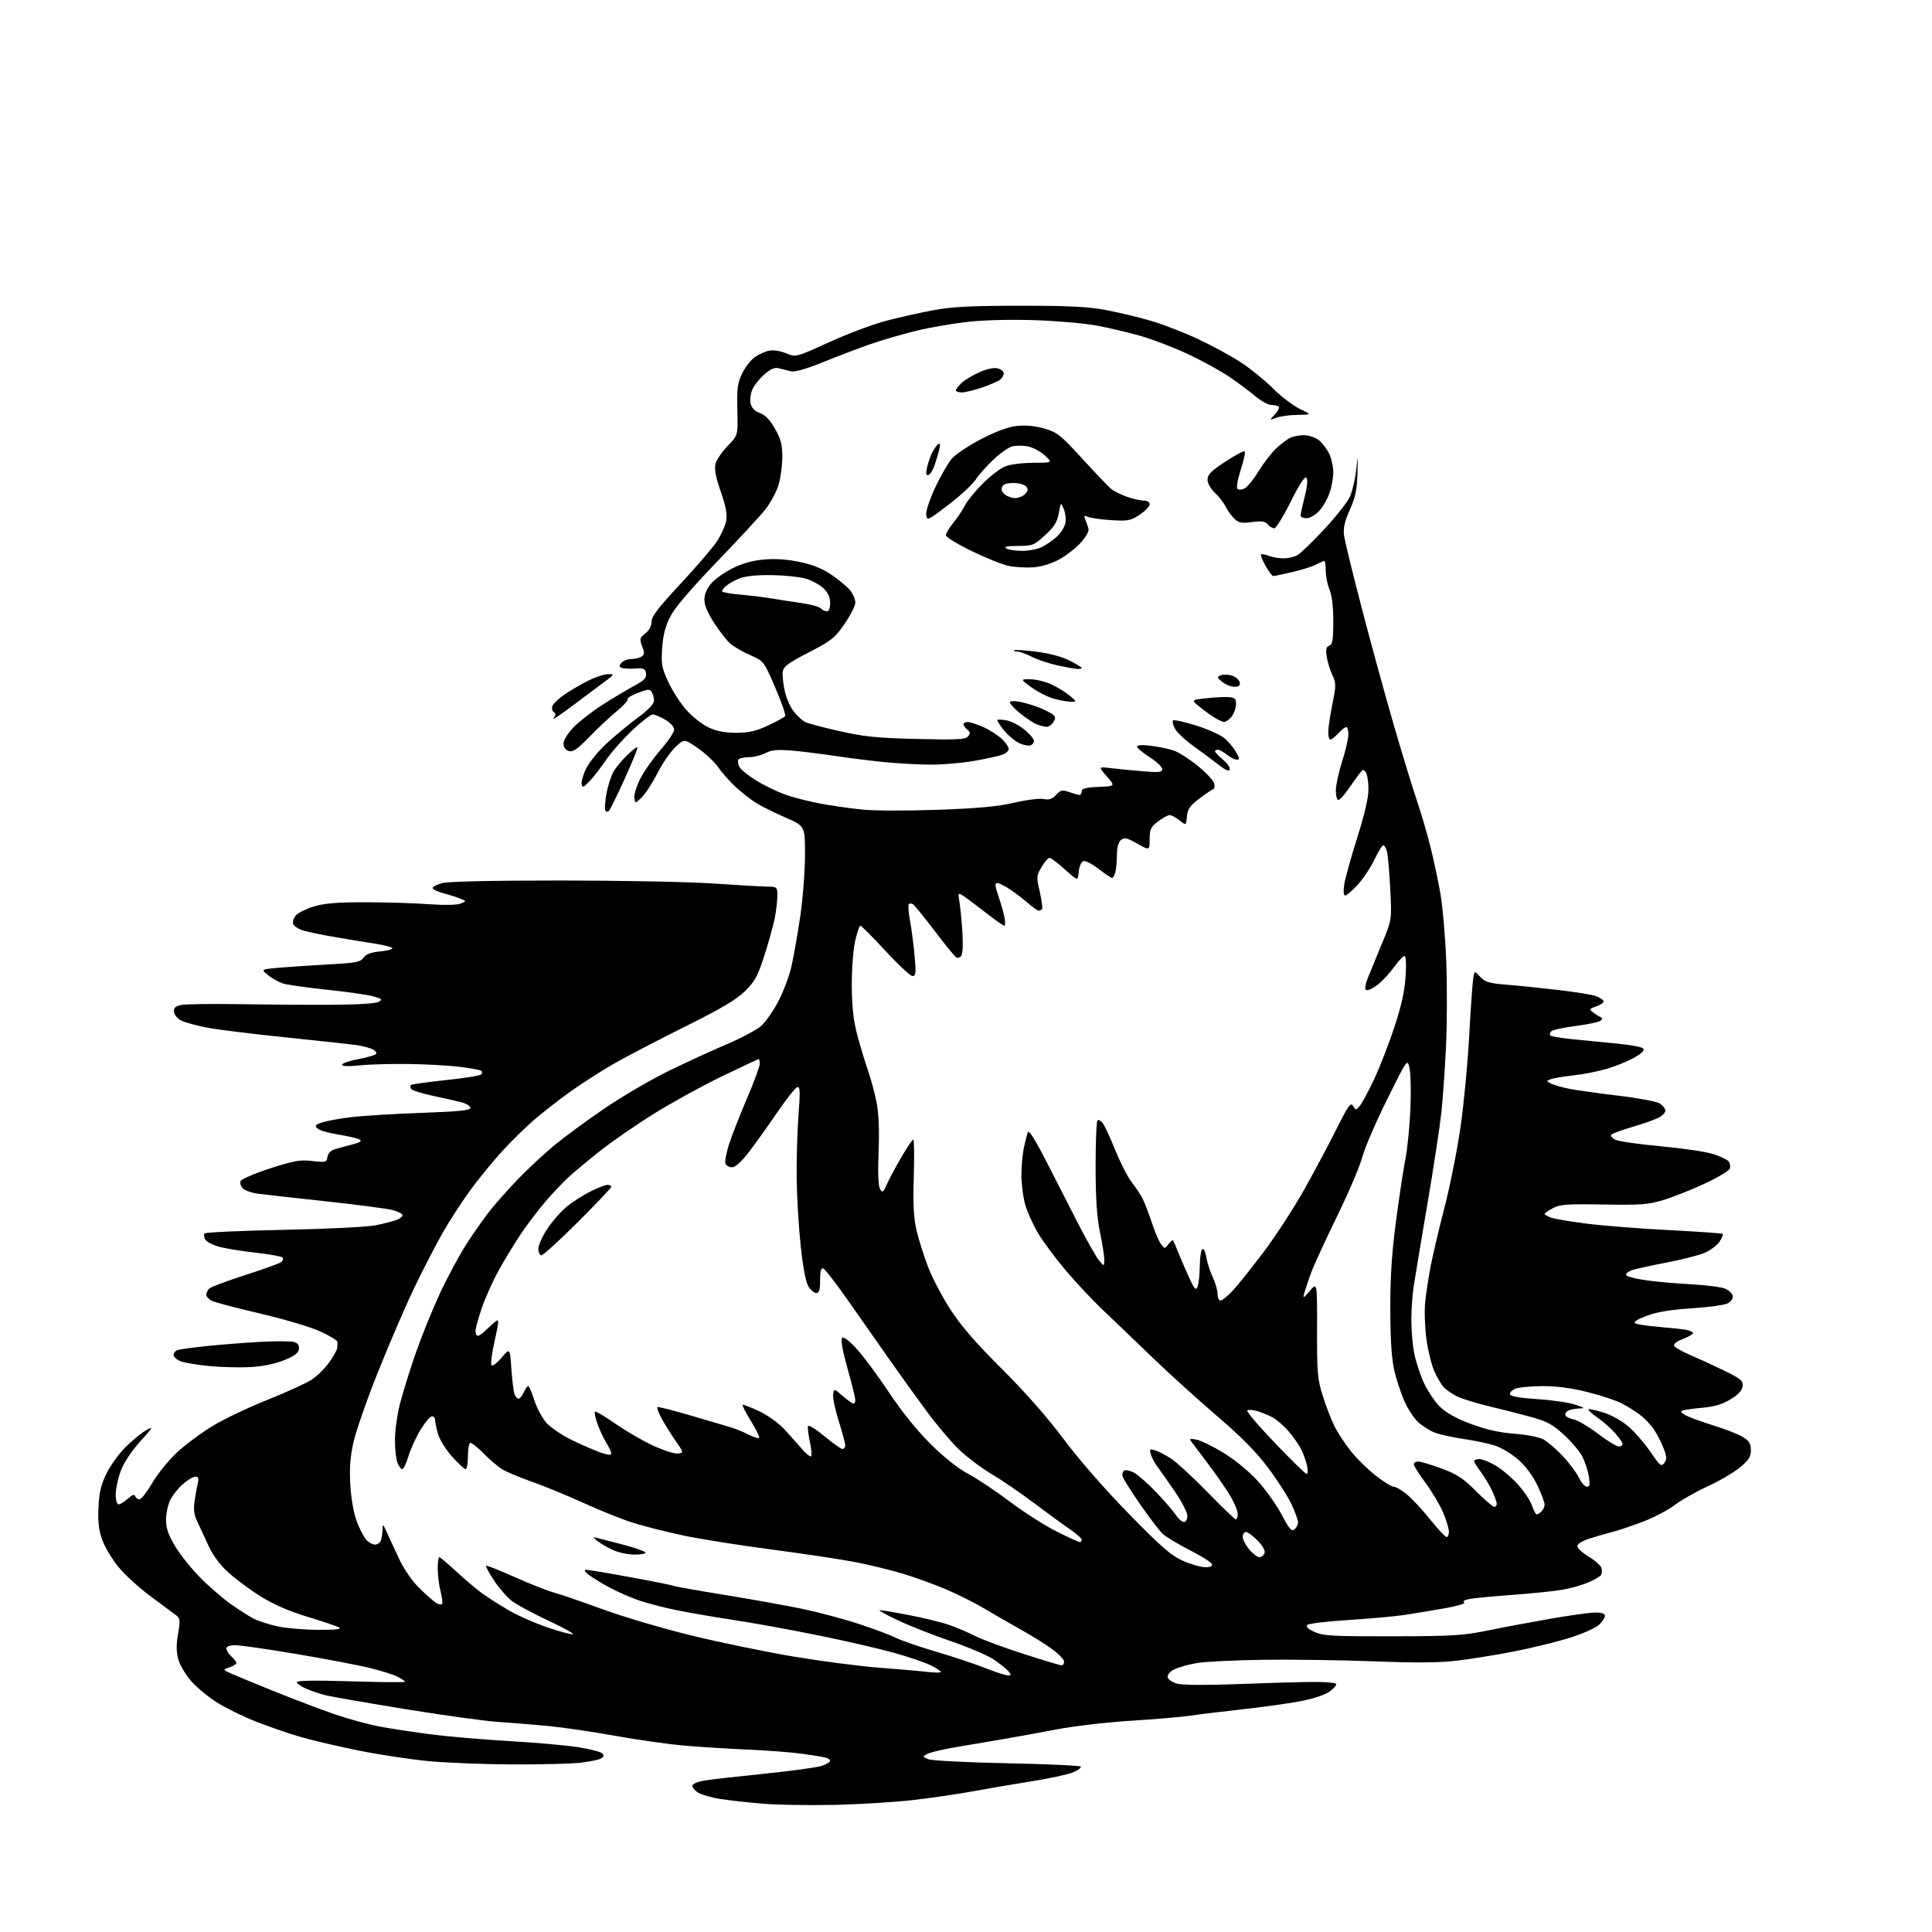 <?xml version="1.0" encoding="UTF-8" standalone="no"?>
<svg 
  version="1.1" 
  xmlns="http://www.w3.org/2000/svg" 
  xmlns:xlink="http://www.w3.org/1999/xlink" 
  xmlns:svg="http://www.w3.org/2000/svg"
  xmlns:rdf="http://www.w3.org/1999/02/22-rdf-syntax-ns#"
  xmlns:cc="http://creativecommons.org/ns#"
  xmlns:dc="http://purl.org/dc/elements/1.1/"
  viewBox="0 0 768 768"
  width="768"
  height="768"
>
<style>svg {background-color: white; }</style>"
<path stroke="none" fill="black" fill-rule="evenodd" d="M331.50,717.47C321.60,717.68 308.85,717.47 303.16,716.99C297.47,716.52 289.89,715.67 286.31,715.12C282.73,714.56 278.70,713.38 277.34,712.49C275.98,711.60 275.05,710.34 275.26,709.69C275.48,709.03 277.64,708.17 280.07,707.78C282.51,707.38 293.27,706.16 304.00,705.06C314.73,703.97 324.96,702.56 326.75,701.94C328.54,701.31 330.00,700.41 330.00,699.92C330.00,699.44 328.99,698.82 327.75,698.56C326.51,698.29 322.35,697.63 318.50,697.10C314.65,696.56 305.20,695.85 297.50,695.51C289.80,695.17 278.32,694.45 272.00,693.90C265.68,693.35 253.27,691.60 244.44,690.00C235.60,688.41 223.68,686.66 217.94,686.11C212.20,685.56 203.22,684.84 198.00,684.49C192.78,684.15 176.12,681.84 161.00,679.38C145.88,676.91 131.70,674.45 129.50,673.91C127.30,673.37 123.81,672.20 121.75,671.31C119.69,670.42 118.00,669.24 118.00,668.69C118.00,668.02 125.30,667.91 139.50,668.35C151.32,668.72 161.00,668.80 161.00,668.54C161.00,668.27 159.67,667.36 158.04,666.52C156.41,665.68 151.35,664.09 146.79,662.99C142.23,661.89 129.20,659.41 117.83,657.49C106.47,655.57 95.55,654.00 93.58,654.00C91.25,654.00 90.00,654.47 90.00,655.35C90.00,656.08 90.90,657.50 92.00,658.50C93.10,659.50 94.00,660.65 94.00,661.07C94.00,661.49 92.76,662.26 91.25,662.78C88.50,663.73 88.50,663.73 92.00,665.31C93.92,666.17 101.80,669.42 109.50,672.53C117.20,675.63 127.90,679.68 133.29,681.53C138.67,683.38 146.77,685.57 151.29,686.40C155.80,687.24 164.90,688.61 171.50,689.46C178.10,690.32 192.05,691.50 202.50,692.11C212.95,692.71 225.27,693.80 229.89,694.54C234.50,695.27 238.77,696.37 239.38,696.98C240.18,697.78 240.09,698.33 239.02,698.99C238.22,699.48 234.62,700.24 231.03,700.68C227.44,701.11 215.28,701.43 204.00,701.39C192.72,701.34 177.65,700.76 170.50,700.09C163.35,699.42 150.84,697.53 142.70,695.89C134.57,694.25 124.11,691.81 119.47,690.46C114.83,689.12 106.86,686.37 101.77,684.36C96.67,682.35 89.69,678.93 86.26,676.77C82.83,674.61 78.22,670.79 76.01,668.28C73.81,665.77 71.49,661.87 70.87,659.61C70.06,656.66 70.04,653.80 70.78,649.50C71.68,644.30 71.59,643.33 70.16,642.22C69.25,641.52 64.67,638.12 60.00,634.66C55.33,631.21 49.46,625.86 46.98,622.77C44.49,619.69 41.63,614.87 40.62,612.07C39.27,608.31 38.88,604.94 39.15,599.24C39.42,593.25 40.15,590.19 42.35,585.70C43.92,582.51 47.33,577.78 49.95,575.20C52.56,572.61 56.22,569.62 58.10,568.55C61.17,566.80 60.95,567.22 55.76,572.96C52.24,576.87 49.25,581.38 48.01,584.69C46.91,587.65 46.00,591.86 46.00,594.04C46.00,596.43 46.47,598.00 47.19,598.00C47.84,598.00 49.47,596.99 50.82,595.75C52.53,594.19 53.41,593.88 53.72,594.75C53.97,595.44 54.74,596.00 55.45,596.00C56.16,596.00 58.48,593.01 60.62,589.36C62.76,585.70 67.26,580.20 70.64,577.11C74.01,574.02 80.38,569.33 84.78,566.68C89.18,564.03 98.95,559.39 106.49,556.38C114.02,553.37 121.88,549.78 123.95,548.41C126.02,547.04 129.09,544.01 130.77,541.68C132.44,539.34 133.91,536.77 134.02,535.97C134.14,535.16 134.18,534.00 134.12,533.38C134.05,532.77 130.85,530.86 126.99,529.13C123.14,527.41 112.37,524.23 103.06,522.07C93.75,519.91 85.20,517.64 84.07,517.04C82.93,516.43 82.00,515.36 82.00,514.66C82.00,513.97 82.52,512.88 83.16,512.24C83.80,511.60 90.21,509.19 97.41,506.88C104.61,504.57 111.08,502.23 111.79,501.68C112.50,501.13 112.72,500.32 112.27,499.87C111.83,499.43 107.16,498.58 101.90,497.99C96.64,497.41 90.17,496.38 87.52,495.71C84.87,495.05 82.22,493.73 81.63,492.80C81.05,491.86 80.93,490.74 81.37,490.30C81.80,489.86 95.96,489.22 112.83,488.88C130.23,488.53 146.05,487.74 149.38,487.06C152.62,486.39 156.33,485.44 157.63,484.95C158.93,484.45 160.00,483.61 160.00,483.06C160.00,482.52 158.24,481.60 156.10,481.03C153.95,480.45 141.91,478.87 129.35,477.52C116.78,476.17 104.59,474.80 102.26,474.47C99.93,474.15 97.36,473.22 96.55,472.41C95.75,471.60 95.33,470.30 95.63,469.51C95.94,468.72 101.20,466.46 107.34,464.47C116.92,461.38 119.30,460.96 124.17,461.52C129.52,462.14 129.86,462.05 130.17,459.92C130.37,458.54 131.48,457.35 133.00,456.88C134.38,456.46 137.51,455.59 139.96,454.96C143.28,454.10 144.02,453.59 142.88,452.95C142.04,452.48 138.23,451.60 134.42,451.00C130.62,450.39 126.89,449.30 126.15,448.56C125.01,447.44 125.34,447.05 128.15,446.15C129.99,445.55 135.15,444.62 139.62,444.08C144.08,443.54 156.57,442.78 167.37,442.39C182.51,441.85 187.00,441.39 187.00,440.38C187.00,439.67 185.31,438.65 183.25,438.13C181.19,437.61 176.02,436.44 171.77,435.53C167.52,434.62 163.76,433.42 163.42,432.87C163.08,432.32 163.05,431.62 163.36,431.31C163.66,431.01 169.87,430.13 177.16,429.37C184.45,428.61 190.81,427.59 191.29,427.11C191.80,426.60 191.74,425.96 191.15,425.59C190.59,425.24 186.61,424.54 182.31,424.03C178.02,423.52 168.88,423.04 162.00,422.95C155.12,422.87 146.46,423.12 142.75,423.52C138.43,423.98 136.00,423.87 136.00,423.23C136.00,422.68 138.93,421.67 142.51,421.00C146.09,420.32 149.26,419.39 149.54,418.93C149.82,418.48 149.26,417.69 148.28,417.18C147.30,416.68 144.93,415.98 143.00,415.64C141.07,415.29 128.39,413.88 114.80,412.50C101.22,411.12 86.70,409.33 82.53,408.54C78.36,407.74 73.73,406.50 72.23,405.78C70.73,405.07 69.36,403.53 69.20,402.36C68.97,400.76 69.57,400.07 71.70,399.54C73.24,399.15 83.50,398.99 94.50,399.17C105.50,399.35 122.16,399.47 131.53,399.42C141.64,399.38 149.34,398.91 150.47,398.27C152.18,397.32 151.97,397.08 148.45,396.08C146.28,395.46 137.97,394.27 130.00,393.43C122.03,392.60 114.15,391.48 112.50,390.96C110.85,390.43 108.18,388.94 106.57,387.65C103.65,385.31 103.65,385.31 111.07,384.67C115.16,384.31 124.04,383.72 130.80,383.36C141.50,382.78 143.28,382.44 144.49,380.71C145.47,379.32 147.41,378.57 150.94,378.23C153.72,377.96 156.00,377.39 156.00,376.96C156.00,376.53 152.74,375.68 148.75,375.06C144.76,374.45 137.68,373.29 133.00,372.48C128.32,371.68 122.86,370.55 120.85,369.99C118.84,369.42 116.92,368.23 116.58,367.34C116.23,366.43 116.70,364.88 117.65,363.83C118.59,362.80 121.86,361.21 124.93,360.29C129.07,359.06 134.36,358.64 145.50,358.66C153.75,358.68 165.00,359.02 170.50,359.43C176.48,359.87 181.50,359.78 183.00,359.20C185.50,358.23 185.50,358.23 183.00,357.22C181.62,356.66 178.59,355.69 176.25,355.06C173.91,354.43 172.00,353.51 172.00,353.01C172.00,352.50 173.69,351.63 175.75,351.05C178.09,350.40 195.90,350.01 223.00,350.02C246.93,350.02 274.15,350.55 283.50,351.20C292.85,351.84 302.41,352.40 304.75,352.44C308.97,352.50 309.00,352.52 309.00,356.20C309.00,358.24 308.52,362.29 307.93,365.20C307.34,368.12 305.48,374.77 303.80,380.00C301.18,388.12 300.06,390.16 296.07,394.06C292.60,397.45 286.54,401.03 272.45,408.03C262.03,413.20 249.35,419.81 244.27,422.71C239.20,425.61 231.32,430.65 226.77,433.90C222.22,437.16 215.72,442.23 212.32,445.16C208.92,448.10 203.25,453.65 199.73,457.50C196.21,461.35 190.60,468.18 187.27,472.69C183.95,477.19 178.91,484.91 176.09,489.85C173.26,494.79 168.08,504.83 164.57,512.16C161.06,519.50 154.60,534.50 150.21,545.50C145.82,556.50 141.44,569.06 140.48,573.41C139.19,579.21 138.87,583.76 139.27,590.41C139.60,595.92 140.62,601.61 141.85,604.86C142.98,607.81 144.66,611.07 145.60,612.11C146.54,613.15 148.09,614.00 149.05,614.00C150.00,614.00 151.06,613.29 151.39,612.42C151.73,611.55 152.03,609.64 152.06,608.17C152.13,605.60 152.19,605.64 153.70,609.00C154.57,610.92 156.77,615.67 158.59,619.55C160.64,623.89 163.81,628.47 166.85,631.45C169.57,634.12 172.55,636.73 173.47,637.24C174.39,637.76 175.40,637.93 175.70,637.63C176.01,637.33 175.75,635.06 175.13,632.60C174.51,630.13 174.00,626.06 174.00,623.56C174.00,621.05 174.28,619.00 174.62,619.00C174.96,619.00 177.98,621.55 181.35,624.66C184.71,627.77 189.27,631.64 191.48,633.25C193.69,634.86 198.49,637.93 202.15,640.07C205.81,642.22 212.94,645.36 218.00,647.05C223.06,648.75 227.44,649.89 227.75,649.59C228.05,649.29 223.50,646.80 217.64,644.06C211.78,641.33 205.43,637.90 203.53,636.45C201.63,635.01 198.44,631.35 196.44,628.34C194.44,625.33 192.99,622.67 193.23,622.44C193.46,622.20 198.57,624.21 204.58,626.90C210.59,629.59 217.53,632.33 220.00,633.00C222.48,633.66 231.25,636.68 239.50,639.69C247.75,642.71 263.73,647.42 275.00,650.17C286.27,652.92 304.50,656.67 315.50,658.52C326.50,660.36 341.80,662.35 349.50,662.94C357.20,663.52 365.86,664.28 368.75,664.62C371.64,664.95 374.00,664.96 374.00,664.64C374.00,664.31 372.23,663.14 370.08,662.04C367.92,660.94 361.37,658.70 355.53,657.06C349.70,655.42 336.05,652.27 325.21,650.07C314.37,647.86 299.20,645.11 291.50,643.95C283.80,642.79 273.45,641.00 268.50,639.97C263.55,638.95 256.90,637.20 253.72,636.10C250.55,634.99 245.37,632.71 242.22,631.02C239.08,629.33 235.38,627.06 234.00,625.99C232.33,624.69 232.00,624.04 233.00,624.02C233.82,624.01 241.86,625.35 250.85,627.00C259.84,628.65 267.50,630.19 267.87,630.42C268.24,630.65 277.31,632.26 288.02,634.00C298.74,635.74 312.75,638.26 319.17,639.60C325.59,640.95 335.72,643.65 341.66,645.62C347.61,647.59 354.12,650.04 356.11,651.06C358.11,652.08 365.32,654.56 372.12,656.57C378.93,658.58 387.77,661.53 391.78,663.12C395.78,664.70 399.77,666.00 400.65,666.00C401.99,666.00 402.04,665.75 400.93,664.42C400.21,663.54 397.63,661.46 395.20,659.79C392.77,658.12 385.09,654.82 378.14,652.45C371.19,650.08 361.68,646.34 357.00,644.13C352.32,641.92 349.04,640.09 349.70,640.06C350.36,640.03 355.59,640.91 361.33,642.01C367.07,643.12 374.19,644.86 377.15,645.88C380.12,646.90 384.87,648.92 387.72,650.36C390.56,651.80 399.23,655.01 406.97,657.49C414.71,659.97 421.48,662.00 422.02,662.00C422.56,662.00 423.00,661.33 423.00,660.51C423.00,659.69 420.86,657.46 418.25,655.56C415.64,653.65 410.12,650.21 406.00,647.91C401.88,645.61 395.35,641.85 391.50,639.55C387.65,637.25 380.68,633.75 376.00,631.76C371.32,629.78 363.68,627.01 359.00,625.60C354.32,624.19 346.00,622.14 340.50,621.05C335.00,619.96 320.02,617.70 307.20,616.02C294.39,614.34 278.44,611.82 271.76,610.41C265.07,609.00 256.03,606.71 251.67,605.34C247.31,603.96 238.51,600.44 232.12,597.52C225.73,594.60 216.47,590.80 211.55,589.06C206.63,587.33 201.23,585.06 199.55,584.02C197.87,582.97 194.51,580.09 192.08,577.60C189.66,575.12 187.29,573.32 186.83,573.60C186.38,573.89 186.00,576.34 186.00,579.06C186.00,581.78 185.59,584.00 185.09,584.00C184.59,584.00 182.20,581.80 179.78,579.10C177.36,576.41 174.84,572.42 174.19,570.24C173.53,568.05 173.00,565.53 173.00,564.63C173.00,563.74 172.42,563.00 171.71,563.00C171.00,563.00 168.93,565.46 167.11,568.46C165.29,571.46 163.14,576.19 162.33,578.96C161.51,581.73 160.42,584.00 159.90,584.00C159.38,584.00 158.51,582.85 157.98,581.43C157.44,580.02 157.00,575.94 157.00,572.35C157.00,568.77 157.89,562.36 158.97,558.11C160.06,553.86 162.80,545.01 165.06,538.44C167.33,531.87 171.67,521.10 174.71,514.50C177.76,507.90 182.71,498.70 185.73,494.06C188.74,489.41 193.06,483.34 195.31,480.56C197.57,477.78 202.36,472.43 205.96,468.67C209.56,464.92 215.88,459.02 220.00,455.58C224.12,452.13 233.31,445.37 240.42,440.55C247.52,435.73 259.01,429.02 265.95,425.64C272.88,422.26 283.22,417.52 288.91,415.10C294.61,412.68 300.73,409.42 302.51,407.86C304.29,406.30 307.37,401.93 309.35,398.15C311.34,394.37 313.68,388.17 314.56,384.39C315.44,380.60 317.02,371.65 318.08,364.50C319.13,357.35 319.99,346.29 320.00,339.93C320.00,328.36 320.00,328.36 312.25,324.99C307.99,323.14 302.76,320.54 300.64,319.23C298.51,317.91 294.86,315.07 292.52,312.91C290.18,310.75 287.04,307.22 285.53,305.05C284.03,302.88 280.36,299.43 277.38,297.38C271.96,293.64 271.96,293.64 268.39,297.07C266.43,298.96 263.25,303.59 261.34,307.37C259.42,311.14 256.65,315.42 255.18,316.87C252.50,319.50 252.50,319.50 252.17,317.17C251.99,315.89 253.05,312.46 254.52,309.55C255.99,306.64 259.63,301.47 262.60,298.07C265.57,294.66 268.00,291.05 268.00,290.04C268.00,288.99 266.47,287.29 264.44,286.10C262.49,284.94 260.25,284.00 259.48,284.00C258.71,284.00 255.08,286.80 251.43,290.22C247.77,293.64 243.08,298.93 241.01,301.97C238.93,305.01 235.96,308.85 234.40,310.50C231.99,313.05 231.51,313.24 231.20,311.73C231.01,310.75 231.81,307.96 232.99,305.52C234.17,303.09 237.78,298.64 241.02,295.64C244.26,292.64 249.86,288.01 253.46,285.34C257.75,282.17 259.99,279.81 259.98,278.50C259.98,277.40 259.57,275.86 259.07,275.08C258.30,273.87 257.50,273.92 253.58,275.42C251.05,276.38 249.21,277.53 249.48,277.97C249.76,278.41 247.85,280.51 245.25,282.64C242.65,284.76 237.75,289.36 234.36,292.85C229.43,297.91 227.76,299.06 226.09,298.53C224.76,298.11 224.00,297.02 224.00,295.55C224.00,294.20 225.69,291.50 228.05,289.07C230.28,286.77 235.40,282.78 239.44,280.20C243.48,277.61 249.11,274.25 251.96,272.71C256.10,270.48 257.07,269.49 256.81,267.71C256.54,265.80 255.96,265.53 252.50,265.75C250.30,265.89 247.89,265.78 247.14,265.49C246.05,265.08 246.02,264.68 247.01,263.49C247.69,262.67 249.43,261.99 250.87,261.98C252.32,261.98 254.17,261.55 254.99,261.03C256.22,260.25 256.27,259.55 255.27,256.91C254.17,254.00 254.28,253.57 256.54,251.79C258.08,250.58 259.00,248.83 259.00,247.14C259.00,245.05 261.67,241.56 270.45,232.14C276.75,225.38 283.27,217.80 284.93,215.29C286.60,212.77 288.27,209.10 288.64,207.12C289.14,204.46 288.58,201.42 286.51,195.43C284.52,189.69 283.91,186.49 284.42,184.42C284.81,182.81 286.98,179.60 289.25,177.28C293.36,173.06 293.36,173.06 293.11,162.98C292.90,154.39 293.18,152.26 295.02,148.46C296.20,146.02 298.45,143.11 300.00,142.00C301.56,140.89 304.14,139.72 305.74,139.40C307.43,139.06 310.25,139.50 312.50,140.44C316.36,142.05 316.36,142.05 329.62,136.02C336.91,132.70 347.07,128.88 352.19,127.54C357.31,126.19 365.77,124.29 371.00,123.32C378.46,121.93 385.87,121.55 405.50,121.54C424.82,121.53 432.54,121.91 439.50,123.22C444.45,124.15 452.48,126.07 457.35,127.48C462.22,128.89 470.90,132.26 476.64,134.97C482.38,137.68 490.10,141.92 493.79,144.38C497.48,146.85 503.06,151.43 506.19,154.55C509.33,157.68 514.05,161.27 516.69,162.54C521.50,164.84 521.50,164.84 515.82,164.92C512.69,164.96 508.87,165.48 507.33,166.06C504.53,167.13 504.53,167.13 506.77,164.74C508.01,163.43 508.71,162.05 508.34,161.68C507.97,161.30 506.66,161.00 505.43,161.00C504.20,161.00 501.23,159.37 498.84,157.37C496.46,155.37 491.86,151.94 488.63,149.75C485.40,147.56 478.20,143.60 472.63,140.95C467.06,138.30 458.44,134.98 453.47,133.56C448.50,132.14 440.63,130.28 435.97,129.42C431.31,128.56 420.48,127.61 411.91,127.29C402.84,126.96 391.75,127.20 385.39,127.87C379.38,128.50 369.92,130.11 364.37,131.46C358.82,132.80 350.51,135.22 345.89,136.83C341.28,138.45 332.83,141.66 327.12,143.97C320.31,146.74 315.93,147.98 314.37,147.59C313.07,147.27 310.94,146.73 309.64,146.41C307.90,145.97 306.35,146.63 303.76,148.91C301.83,150.60 299.69,153.33 299.01,154.98C298.33,156.62 298.07,159.12 298.42,160.54C298.84,162.22 300.13,163.50 302.08,164.18C304.12,164.89 306.04,166.88 308.04,170.36C310.40,174.49 310.98,176.69 310.99,181.57C311.00,184.91 310.32,189.94 309.48,192.75C308.65,195.57 306.22,200.04 304.10,202.68C301.98,205.33 293.24,214.76 284.69,223.64C274.46,234.27 268.21,241.62 266.42,245.14C264.46,248.99 263.56,252.52 263.22,257.68C262.79,264.13 263.06,265.52 265.79,271.36C267.46,274.93 270.78,279.99 273.16,282.58C275.55,285.18 279.52,288.22 282.00,289.33C285.05,290.70 288.55,291.33 292.87,291.30C297.74,291.26 300.70,290.57 305.37,288.37C308.74,286.79 311.77,285.13 312.10,284.68C312.44,284.22 310.67,279.12 308.17,273.33C303.64,262.81 303.64,262.81 298.08,260.36C295.02,259.00 291.44,256.91 290.12,255.70C288.80,254.49 285.98,250.84 283.86,247.59C281.37,243.79 280.00,240.53 280.00,238.42C280.00,236.35 280.96,234.01 282.63,232.02C284.08,230.30 287.88,227.57 291.08,225.96C295.03,223.97 299.08,222.83 303.70,222.42C308.25,222.01 312.97,222.34 317.98,223.40C323.21,224.51 327.07,226.09 330.78,228.65C333.71,230.67 336.98,233.43 338.05,234.79C339.12,236.15 340.00,238.28 340.00,239.52C340.00,240.76 338.09,244.57 335.75,247.98C331.89,253.60 330.56,254.66 321.50,259.34C313.35,263.55 311.43,264.96 311.15,267.00C310.95,268.38 311.32,271.87 311.97,274.76C312.62,277.66 314.29,281.38 315.68,283.03C317.08,284.69 319.01,286.47 319.99,286.99C320.96,287.51 327.10,289.15 333.63,290.62C343.56,292.86 348.62,293.37 364.54,293.75C380.47,294.13 383.79,293.96 384.80,292.73C385.78,291.56 385.72,291.01 384.51,290.01C383.68,289.32 383.00,288.36 383.00,287.88C383.00,287.39 383.79,287.01 384.75,287.02C385.71,287.03 388.52,287.96 391.00,289.08C393.48,290.20 396.74,292.30 398.25,293.75C399.76,295.19 401.00,296.98 401.00,297.71C401.00,298.45 399.89,299.47 398.54,299.98C397.19,300.50 392.13,301.61 387.29,302.46C382.46,303.30 374.68,303.98 370.00,303.96C365.32,303.94 357.23,303.51 352.00,303.00C346.77,302.49 337.77,301.36 332.00,300.50C326.23,299.63 318.32,298.66 314.43,298.34C309.00,297.89 306.64,298.14 304.23,299.38C302.51,300.27 299.53,301.00 297.61,301.00C295.69,301.00 293.85,301.44 293.51,301.98C293.18,302.52 293.38,303.83 293.95,304.90C294.52,305.97 297.66,308.47 300.92,310.45C304.19,312.44 309.43,314.94 312.57,316.02C315.71,317.10 321.93,318.67 326.39,319.49C330.85,320.32 338.32,321.38 343.00,321.84C347.68,322.31 361.18,322.33 373.00,321.90C388.91,321.32 396.77,320.59 403.21,319.08C408.01,317.95 413.23,317.30 414.83,317.62C417.03,318.06 418.24,317.66 419.81,315.98C421.63,314.02 422.25,313.89 425.09,314.88C426.85,315.50 428.68,316.00 429.15,316.00C429.62,316.00 430.00,315.35 430.00,314.55C430.00,313.45 431.64,313.02 436.69,312.80C443.39,312.50 443.39,312.50 439.98,308.63C436.58,304.75 436.58,304.75 441.54,305.35C444.27,305.68 449.99,306.24 454.25,306.59C460.79,307.13 462.00,307.00 462.00,305.72C462.00,304.89 459.75,302.76 457.00,301.00C454.25,299.24 452.00,297.34 452.00,296.78C452.00,296.14 454.03,296.02 457.59,296.47C460.66,296.85 464.74,297.71 466.64,298.37C468.55,299.03 472.76,301.71 476.00,304.34C479.25,306.96 482.21,310.08 482.58,311.26C482.98,312.50 482.81,313.56 482.19,313.77C481.61,313.96 479.10,315.67 476.62,317.56C472.97,320.35 472.06,321.68 471.81,324.60C471.50,328.20 471.50,328.20 468.84,326.10C467.38,324.94 465.62,324.00 464.94,324.00C464.25,324.00 462.18,325.15 460.34,326.55C457.42,328.78 457.00,329.67 457.00,333.61C457.00,338.12 457.00,338.12 452.09,335.36C447.94,333.02 446.94,332.80 445.59,333.92C444.56,334.78 444.00,336.87 443.99,339.87C443.98,342.42 443.70,345.51 443.37,346.75C443.04,347.99 442.44,349.00 442.05,349.00C441.65,349.00 439.24,347.37 436.69,345.38C434.10,343.37 431.40,342.02 430.59,342.33C429.77,342.64 428.99,344.50 428.81,346.58C428.50,350.28 428.50,350.28 423.35,345.64C420.52,343.09 417.75,341.00 417.20,341.00C416.65,341.00 415.23,342.64 414.05,344.64C412.00,348.12 411.97,348.57 413.34,354.59C414.13,358.05 414.53,361.14 414.22,361.44C413.92,361.75 413.31,362.00 412.87,362.00C412.43,362.00 410.59,360.71 408.78,359.13C406.98,357.55 403.75,355.07 401.61,353.63C399.47,352.18 397.13,351.00 396.41,351.00C395.40,351.00 395.51,352.17 396.90,356.25C397.88,359.14 398.97,362.96 399.32,364.75C399.67,366.54 399.62,368.00 399.22,368.00C398.81,368.00 395.34,365.53 391.49,362.52C387.65,359.51 383.65,356.54 382.62,355.92C380.90,354.88 380.79,355.07 381.34,358.15C381.68,359.99 382.21,365.32 382.53,370.00C382.87,374.80 382.71,379.10 382.17,379.88C381.65,380.64 380.72,380.94 380.10,380.56C379.48,380.18 375.61,375.42 371.50,370.00C367.39,364.58 363.54,359.84 362.95,359.47C362.35,359.10 361.59,359.07 361.26,359.41C360.93,359.74 361.16,362.82 361.79,366.26C362.41,369.69 363.22,375.99 363.59,380.25C364.17,386.83 364.05,388.00 362.75,388.00C361.91,388.00 357.07,383.50 352.00,378.00C346.93,372.50 342.44,368.00 342.03,368.00C341.61,368.00 340.65,370.81 339.90,374.25C339.13,377.72 338.56,385.62 338.60,392.00C338.66,400.34 339.26,405.70 340.80,411.50C341.97,415.90 343.87,422.20 345.03,425.50C346.19,428.80 347.73,434.54 348.45,438.25C349.33,442.76 349.59,449.26 349.25,457.84C348.91,466.08 349.11,471.37 349.80,472.59C350.76,474.32 351.04,474.12 352.68,470.49C353.68,468.28 356.28,463.45 358.46,459.74C360.63,456.03 362.70,453.00 363.05,453.00C363.40,453.00 363.49,459.64 363.24,467.75C362.90,479.00 363.17,484.10 364.38,489.24C365.25,492.94 367.31,499.47 368.96,503.74C370.61,508.01 374.61,515.61 377.86,520.63C382.07,527.13 387.93,533.89 398.23,544.13C407.47,553.32 416.32,563.37 422.76,572.00C428.80,580.09 439.19,592.00 448.67,601.70C461.77,615.10 465.50,618.34 470.28,620.45C473.46,621.85 477.43,623.00 479.11,623.00C481.11,623.00 482.03,622.57 481.76,621.75C481.54,621.06 477.57,618.57 472.95,616.21C468.32,613.85 463.48,610.92 462.18,609.71C460.88,608.49 456.87,603.24 453.26,598.03C449.65,592.83 446.50,587.82 446.26,586.90C446.02,585.98 446.30,584.93 446.88,584.57C447.47,584.21 449.19,584.57 450.72,585.36C452.25,586.15 456.23,589.66 459.58,593.15C462.92,596.64 466.46,600.74 467.44,602.25C468.42,603.76 469.85,605.00 470.62,605.00C471.41,605.00 472.00,603.98 472.00,602.58C472.00,601.25 469.74,596.87 466.98,592.83C464.22,588.80 461.11,584.38 460.06,583.00C459.02,581.62 457.86,579.44 457.48,578.15C456.87,576.05 457.05,575.88 459.15,576.50C460.44,576.89 463.30,578.37 465.50,579.79C467.70,581.22 474.24,587.25 480.03,593.19C485.82,599.14 490.89,604.00 491.28,604.00C491.68,604.00 492.00,603.03 492.00,601.84C492.00,600.65 490.80,597.61 489.33,595.09C487.86,592.56 483.97,586.90 480.67,582.50C477.37,578.10 474.19,573.86 473.59,573.08C472.68,571.90 473.03,571.77 475.64,572.28C477.36,572.62 482.18,574.97 486.34,577.50C490.73,580.16 496.40,584.81 499.84,588.57C503.11,592.13 507.44,598.21 509.47,602.08C512.51,607.86 513.42,608.90 514.58,607.93C515.36,607.28 516.00,606.02 515.99,605.13C515.98,604.23 514.84,601.05 513.45,598.06C512.05,595.06 507.93,588.60 504.27,583.70C499.50,577.29 493.68,571.38 483.57,562.70C475.83,556.06 464.32,545.62 458.00,539.52C451.68,533.41 442.96,525.06 438.64,520.96C434.32,516.86 427.54,509.65 423.58,504.94C419.62,500.23 414.76,493.71 412.79,490.44C410.81,487.17 408.48,482.06 407.60,479.07C406.72,476.08 406.01,470.68 406.02,467.07C406.04,463.46 406.50,458.48 407.05,456.00C407.60,453.52 408.30,450.82 408.61,450.00C408.96,449.08 411.56,453.15 415.34,460.53C418.73,467.15 424.49,478.40 428.13,485.53C431.78,492.66 435.71,499.62 436.85,501.00C438.93,503.50 438.93,503.50 438.97,500.86C438.99,499.41 438.22,494.46 437.27,489.86C436.02,483.81 435.54,476.61 435.52,463.83C435.51,454.12 435.84,445.82 436.26,445.41C436.68,444.99 437.64,445.50 438.40,446.53C439.16,447.57 441.43,452.49 443.45,457.46C445.47,462.43 448.38,468.07 449.91,470.00C451.44,471.93 453.37,474.85 454.21,476.50C455.04,478.15 456.70,482.47 457.90,486.10C459.09,489.74 460.73,493.56 461.53,494.60C462.97,496.46 463.03,496.46 464.49,494.57C465.31,493.51 466.13,492.84 466.32,493.07C466.50,493.31 467.27,495.07 468.02,497.00C468.77,498.93 470.69,503.43 472.30,507.00C474.76,512.47 475.35,513.18 476.04,511.50C476.49,510.40 476.89,506.71 476.93,503.31C476.97,499.90 477.43,496.85 477.95,496.53C478.47,496.21 479.17,497.64 479.51,499.72C479.85,501.80 481.00,505.35 482.06,507.61C483.13,509.87 484.00,512.91 484.00,514.36C484.00,515.81 484.52,517.00 485.15,517.00C485.79,517.00 487.93,515.28 489.90,513.19C491.88,511.09 497.38,504.22 502.13,497.94C506.87,491.65 514.06,480.65 518.09,473.50C522.12,466.35 527.98,455.39 531.10,449.15C536.01,439.35 536.94,438.05 537.89,439.65C538.96,441.44 539.05,441.43 540.62,439.50C541.51,438.40 544.04,433.68 546.24,429.00C548.44,424.32 552.03,415.10 554.22,408.50C557.03,400.02 558.36,394.08 558.74,388.25C559.07,383.21 558.90,380.00 558.31,380.00C557.78,380.00 555.89,382.02 554.11,384.49C552.34,386.96 549.36,390.15 547.49,391.58C545.62,393.00 543.63,393.89 543.06,393.54C542.41,393.13 542.72,391.23 543.95,388.20C544.99,385.62 547.52,379.47 549.56,374.55C553.27,365.59 553.27,365.59 552.65,353.55C552.31,346.92 551.75,340.26 551.40,338.75C551.05,337.24 550.38,336.00 549.91,336.00C549.44,336.00 547.84,338.57 546.36,341.71C544.87,344.85 541.88,349.35 539.70,351.71C537.53,354.07 535.29,356.00 534.74,356.00C534.12,356.00 533.96,354.34 534.33,351.75C534.65,349.41 536.97,341.05 539.46,333.18C542.45,323.75 543.99,317.08 543.98,313.68C543.98,310.83 543.51,307.82 542.95,307.00C542.07,305.70 541.73,305.77 540.42,307.50C539.59,308.60 537.58,311.41 535.95,313.75C534.32,316.09 532.54,318.00 531.99,318.00C531.45,318.00 531.01,316.31 531.01,314.25C531.02,312.19 532.14,307.00 533.51,302.71C534.88,298.43 536.00,293.59 536.00,291.96C536.00,290.33 535.63,289.00 535.17,289.00C534.72,289.00 533.29,290.12 532.00,291.50C530.71,292.87 529.28,294.00 528.83,294.00C528.37,294.00 528.00,292.66 528.00,291.02C528.00,289.38 528.74,284.39 529.64,279.92C531.15,272.41 531.15,271.54 529.65,268.38C528.75,266.51 527.74,263.24 527.41,261.13C526.93,258.15 527.15,257.16 528.40,256.68C529.70,256.18 530.00,254.40 530.00,247.00C530.00,241.21 529.46,236.64 528.50,234.35C527.67,232.37 527.00,229.01 527.00,226.88C527.00,224.75 526.75,223.00 526.45,223.00C526.15,223.00 524.65,223.65 523.12,224.44C521.59,225.23 517.31,226.58 513.60,227.44C509.90,228.30 506.54,229.00 506.12,229.00C505.71,229.00 504.34,227.17 503.08,224.93C501.83,222.70 501.01,220.66 501.26,220.41C501.51,220.15 502.94,220.41 504.43,220.97C505.91,221.54 508.56,221.98 510.32,221.96C512.07,221.95 514.50,221.37 515.72,220.70C516.94,220.02 521.79,215.34 526.49,210.29C531.20,205.25 535.78,199.41 536.68,197.31C537.58,195.22 538.66,190.57 539.09,187.00C539.86,180.50 539.86,180.50 539.60,188.50C539.41,194.73 538.73,197.87 536.56,202.69C534.54,207.20 533.91,209.92 534.26,212.69C534.52,214.79 537.67,227.75 541.26,241.50C544.84,255.25 550.51,275.95 553.85,287.50C557.19,299.05 561.31,312.55 563.00,317.50C564.69,322.45 567.15,330.77 568.47,336.00C569.80,341.23 571.63,349.77 572.55,355.00C573.47,360.23 574.53,372.38 574.90,382.00C575.28,391.62 575.24,406.93 574.81,416.00C574.38,425.07 573.54,437.00 572.94,442.50C572.34,448.00 569.83,464.43 567.35,479.00C564.87,493.57 562.44,508.20 561.94,511.50C561.45,514.80 561.03,520.68 561.02,524.57C561.01,528.45 561.49,534.29 562.09,537.54C562.69,540.79 564.43,546.19 565.94,549.53C567.46,552.87 570.38,557.24 572.44,559.24C574.96,561.69 579.01,563.92 584.84,566.09C590.83,568.31 596.12,569.49 602.00,569.93C606.79,570.29 611.82,571.27 613.53,572.19C615.20,573.09 618.68,576.09 621.27,578.86C623.86,581.63 626.74,585.49 627.68,587.45C628.61,589.40 630.02,591.00 630.81,591.00C631.94,591.00 632.11,590.11 631.60,586.91C631.24,584.66 630.08,581.13 629.03,579.06C627.98,577.00 624.66,573.06 621.66,570.32C617.09,566.15 614.93,564.99 608.35,563.20C604.03,562.02 596.45,560.09 591.50,558.91C586.55,557.73 580.92,555.96 579.00,554.99C577.08,554.01 574.73,552.36 573.79,551.32C572.85,550.28 571.19,547.42 570.11,544.96C569.03,542.51 567.64,536.78 567.02,532.24C566.41,527.70 566.18,521.18 566.52,517.74C566.87,514.31 567.83,507.90 568.67,503.50C569.51,499.10 571.98,488.60 574.17,480.17C576.35,471.74 579.22,457.44 580.53,448.38C581.85,439.33 583.41,423.05 584.00,412.21C584.59,401.37 585.31,391.00 585.60,389.17C586.12,385.84 586.12,385.84 588.40,388.30C590.35,390.40 591.93,390.87 599.09,391.45C603.72,391.82 612.99,392.78 619.70,393.57C626.40,394.36 633.00,395.43 634.35,395.94C635.70,396.46 637.07,397.31 637.40,397.84C637.73,398.37 636.54,399.32 634.75,399.96C631.67,401.05 631.60,401.18 633.39,402.52C634.43,403.29 635.78,404.13 636.39,404.39C637.14,404.70 637.05,405.16 636.13,405.81C635.38,406.33 630.91,407.26 626.19,407.87C621.48,408.48 617.18,409.42 616.63,409.97C616.08,410.52 615.93,411.26 616.29,411.62C616.65,411.98 620.67,412.66 625.22,413.12C629.77,413.58 637.69,414.36 642.81,414.84C647.94,415.33 652.59,416.19 653.16,416.76C653.88,417.48 652.85,418.58 649.85,420.31C647.46,421.69 642.58,423.71 639.00,424.79C635.42,425.86 629.38,427.07 625.57,427.47C621.76,427.87 617.72,428.54 616.61,428.95C614.60,429.69 614.60,429.71 616.54,430.74C617.62,431.31 620.98,432.26 624.00,432.85C627.02,433.43 635.80,434.66 643.50,435.57C651.20,436.48 658.51,437.86 659.75,438.63C660.99,439.41 662.00,440.70 662.00,441.50C662.00,442.30 660.76,443.58 659.25,444.34C657.74,445.11 653.00,446.77 648.71,448.03C644.43,449.28 640.70,450.67 640.43,451.11C640.16,451.54 640.91,452.42 642.09,453.05C643.26,453.68 651.27,454.84 659.86,455.63C668.46,456.42 677.86,457.79 680.74,458.67C683.62,459.55 686.48,460.88 687.10,461.62C687.72,462.37 687.95,463.68 687.62,464.55C687.29,465.42 682.85,468.08 677.76,470.45C672.67,472.83 665.35,475.75 661.50,476.93C655.28,478.85 652.60,479.06 637.50,478.81C622.80,478.56 620.06,478.76 617.25,480.29C615.46,481.26 614.00,482.28 614.00,482.55C614.00,482.82 615.11,483.47 616.47,483.99C617.82,484.50 624.24,485.60 630.72,486.42C637.20,487.24 651.93,488.40 663.45,488.99C674.97,489.58 684.59,490.26 684.83,490.50C685.07,490.74 684.50,492.12 683.55,493.56C682.61,495.01 679.96,497.00 677.67,498.00C675.37,498.99 668.42,500.77 662.22,501.94C656.02,503.11 649.80,504.50 648.41,505.03C647.02,505.56 646.13,506.41 646.44,506.91C646.75,507.41 650.04,508.29 653.75,508.85C657.46,509.42 665.67,510.17 672.00,510.51C678.33,510.85 684.62,511.67 685.99,512.33C687.36,512.98 688.62,514.27 688.80,515.19C688.98,516.14 688.13,517.39 686.85,518.08C685.61,518.75 679.16,519.64 672.52,520.07C664.13,520.62 658.68,521.52 654.61,523.05C650.76,524.49 649.20,525.50 650.04,526.03C650.75,526.46 654.97,527.11 659.41,527.46C663.86,527.82 668.74,528.34 670.25,528.63C671.76,528.92 673.00,529.50 673.00,529.93C673.00,530.35 671.16,531.42 668.91,532.30C666.31,533.33 665.08,534.33 665.54,535.07C665.93,535.70 668.79,537.31 671.88,538.63C674.97,539.95 680.97,542.71 685.22,544.77C691.95,548.03 692.91,548.81 692.72,550.96C692.56,552.69 691.15,554.26 688.00,556.20C684.81,558.17 681.61,559.15 677.00,559.57C673.42,559.90 669.83,560.39 669.00,560.66C667.87,561.02 668.11,561.49 670.00,562.56C671.38,563.34 676.33,565.15 681.00,566.60C685.67,568.04 690.96,570.11 692.75,571.19C695.36,572.78 696.00,573.81 696.00,576.46C696.00,579.15 695.18,580.43 691.56,583.40C689.12,585.40 683.34,588.77 678.73,590.89C674.12,593.01 668.26,596.34 665.71,598.29C663.16,600.23 657.57,603.17 653.29,604.82C649.00,606.46 643.48,608.33 641.00,608.96C638.52,609.59 634.36,610.80 631.75,611.64C628.98,612.52 627.00,613.76 627.00,614.60C627.00,615.40 629.03,617.28 631.51,618.77C633.99,620.27 636.27,622.28 636.58,623.24C636.88,624.20 636.83,625.47 636.45,626.07C636.08,626.67 633.82,628.01 631.42,629.03C629.03,630.06 624.47,631.36 621.28,631.92C618.10,632.48 609.14,633.40 601.38,633.97C593.61,634.54 585.81,635.29 584.04,635.64C582.10,636.03 581.30,636.57 582.03,637.02C582.68,637.42 579.23,638.45 574.36,639.31C569.49,640.17 562.35,641.35 558.50,641.94C554.65,642.53 544.56,643.44 536.09,643.97C527.61,644.50 520.21,645.39 519.66,645.94C518.98,646.62 519.92,647.53 522.57,648.73C526.03,650.29 529.73,650.49 553.50,650.45C577.53,650.41 581.71,650.15 591.50,648.13C597.55,646.89 608.80,644.78 616.50,643.44C624.20,642.10 632.19,641.01 634.25,641.00C636.70,641.00 638.00,641.46 638.00,642.33C638.00,643.05 636.92,644.67 635.59,645.91C634.27,647.15 629.09,649.46 624.07,651.03C619.06,652.60 609.23,655.02 602.23,656.40C595.23,657.78 585.01,659.44 579.53,660.10C572.27,660.98 563.15,661.06 546.03,660.40C533.09,659.91 513.27,659.63 502.00,659.79C490.73,659.95 478.82,660.55 475.54,661.12C472.27,661.69 468.30,662.83 466.73,663.64C465.03,664.52 464.00,665.77 464.19,666.74C464.36,667.64 466.08,668.79 468.00,669.31C470.08,669.86 479.61,669.93 491.50,669.47C502.50,669.04 515.89,668.65 521.25,668.60C527.03,668.54 531.06,668.91 531.17,669.50C531.27,670.05 529.93,671.47 528.18,672.64C526.37,673.87 521.27,675.47 516.26,676.39C511.44,677.27 501.26,678.67 493.64,679.51C486.02,680.35 476.80,681.47 473.14,682.01C469.49,682.54 458.85,683.45 449.50,684.03C440.15,684.61 426.88,686.16 420.00,687.47C413.12,688.78 403.45,690.54 398.50,691.38C393.55,692.22 385.27,693.62 380.09,694.50C374.92,695.38 369.76,696.59 368.63,697.20C366.61,698.28 366.62,698.32 369.04,699.32C370.39,699.88 384.40,700.60 400.17,700.92C415.94,701.24 429.17,701.83 429.57,702.24C429.98,702.64 428.63,703.67 426.59,704.53C424.54,705.38 417.16,706.98 410.18,708.08C403.21,709.18 392.77,710.96 387.00,712.03C381.23,713.11 370.43,714.68 363.00,715.54C355.57,716.39 341.40,717.26 331.50,717.47zM126.50,647.89C133.26,647.92 135.97,647.63 134.88,646.99C133.98,646.47 128.31,644.54 122.26,642.71C114.90,640.48 108.76,637.81 103.65,634.62C99.45,632.01 93.65,627.70 90.75,625.05C87.18,621.79 84.55,618.19 82.60,613.87C81.01,610.37 79.04,606.10 78.21,604.40C77.19,602.30 76.90,599.88 77.32,596.90C77.66,594.48 78.23,591.26 78.59,589.75C79.08,587.64 78.87,587.00 77.65,587.00C76.78,587.00 74.53,588.35 72.65,590.01C70.76,591.66 68.50,594.54 67.61,596.41C66.72,598.27 66.00,601.79 66.00,604.21C66.00,607.48 66.92,610.15 69.56,614.56C71.51,617.83 75.90,623.35 79.31,626.84C82.71,630.32 88.20,635.10 91.50,637.46C94.80,639.82 99.02,642.52 100.87,643.46C102.72,644.40 107.00,645.77 110.37,646.51C113.74,647.24 121.00,647.86 126.50,647.89zM500.62,619.00C501.41,619.00 502.33,618.30 502.66,617.43C503.04,616.45 502.02,614.58 499.94,612.43C498.11,610.55 496.02,609.00 495.30,609.00C494.59,609.00 494.00,609.87 494.00,610.92C494.00,611.98 495.17,614.23 496.59,615.92C498.01,617.62 499.83,619.00 500.62,619.00zM252.31,617.98C249.66,617.97 245.70,617.12 243.50,616.09C241.30,615.06 238.60,613.47 237.50,612.56C235.50,610.90 235.50,610.90 237.50,611.38C238.60,611.65 243.22,612.85 247.76,614.05C252.30,615.24 256.27,616.62 256.57,617.11C256.87,617.60 254.95,617.99 252.31,617.98zM429.21,613.00C429.64,613.00 430.00,612.57 430.00,612.05C430.00,611.52 427.86,609.64 425.25,607.86C422.64,606.08 416.19,601.38 410.93,597.41C405.67,593.45 398.05,588.24 394.00,585.85C389.96,583.46 384.11,579.02 381.00,576.00C377.90,572.98 372.21,566.23 368.35,561.00C364.49,555.77 357.77,546.43 353.42,540.24C349.06,534.05 341.68,523.51 337.00,516.81C332.32,510.12 327.94,504.46 327.25,504.24C326.36,503.95 326.00,505.30 326.00,508.92C326.00,512.73 325.63,514.00 324.52,514.00C323.71,514.00 322.31,512.88 321.42,511.51C320.38,509.94 319.26,504.20 318.34,495.76C317.54,488.47 316.80,476.43 316.69,469.00C316.59,461.57 316.90,450.15 317.39,443.62C318.15,433.63 318.07,431.81 316.89,432.18C316.13,432.42 312.45,437.08 308.73,442.54C305.00,448.00 299.94,455.06 297.48,458.24C294.64,461.90 292.26,464.00 290.97,464.00C289.85,464.00 288.68,463.34 288.37,462.53C288.06,461.72 288.72,458.23 289.84,454.76C290.96,451.30 294.15,443.15 296.94,436.65C299.72,430.14 302.00,423.96 302.00,422.91C302.00,421.86 301.82,421.00 301.59,421.00C301.37,421.00 294.72,424.13 286.80,427.95C278.89,431.78 266.70,438.49 259.72,442.86C252.74,447.23 243.31,453.75 238.76,457.34C234.22,460.92 228.61,465.58 226.30,467.68C224.00,469.78 219.78,474.20 216.94,477.50C214.10,480.80 209.65,486.65 207.06,490.50C204.47,494.35 200.45,500.97 198.13,505.20C195.81,509.44 192.81,516.15 191.46,520.13C190.11,524.10 189.00,528.17 189.00,529.18C189.00,530.18 189.43,531.00 189.96,531.00C190.49,531.00 191.95,529.96 193.21,528.70C194.47,527.43 196.21,525.87 197.07,525.22C198.43,524.21 198.37,525.25 196.63,533.00C195.52,537.92 194.96,542.29 195.40,542.72C195.83,543.15 197.65,541.76 199.44,539.64C202.69,535.78 202.69,535.78 203.28,544.14C203.60,548.74 204.17,553.29 204.54,554.25C204.91,555.21 205.63,556.00 206.13,556.00C206.63,556.00 207.56,554.88 208.18,553.50C208.81,552.12 209.62,551.00 209.98,551.00C210.34,551.00 211.42,553.49 212.38,556.54C213.34,559.58 215.50,563.64 217.18,565.56C218.87,567.47 223.48,570.60 227.42,572.50C231.37,574.39 236.49,576.62 238.80,577.43C241.58,578.41 243.00,578.54 243.00,577.82C243.00,577.23 242.10,575.28 241.01,573.51C239.91,571.73 238.33,568.35 237.49,565.98C236.66,563.62 236.21,561.45 236.50,561.17C236.79,560.88 240.41,563.02 244.56,565.91C248.71,568.81 255.48,572.74 259.62,574.65C263.75,576.56 268.19,577.98 269.49,577.81C271.85,577.50 271.85,577.50 268.38,572.50C266.48,569.75 264.01,565.77 262.89,563.65C261.77,561.54 261.06,559.60 261.31,559.36C261.56,559.11 267.33,560.56 274.13,562.57C280.93,564.59 288.07,566.68 290.00,567.23C291.93,567.78 295.23,569.10 297.35,570.18C299.46,571.26 301.44,571.89 301.75,571.58C302.05,571.28 300.61,568.29 298.55,564.95C296.49,561.61 294.98,558.69 295.20,558.46C295.43,558.24 298.36,559.36 301.72,560.94C305.16,562.57 309.56,565.72 311.80,568.17C313.99,570.55 317.14,574.07 318.81,576.00C320.47,577.92 322.11,579.23 322.44,578.90C322.77,578.56 322.54,575.98 321.94,573.15C321.33,570.31 321.00,567.50 321.20,566.89C321.41,566.28 324.32,568.09 327.68,570.89C331.04,573.70 334.29,576.00 334.90,576.00C335.50,576.00 336.00,575.35 336.00,574.55C336.00,573.76 334.85,569.46 333.44,565.00C332.03,560.54 331.02,555.77 331.19,554.40C331.50,551.91 331.50,551.91 335.00,554.92C336.93,556.57 338.84,557.94 339.25,557.96C339.66,557.98 340.00,557.34 340.00,556.53C340.00,555.72 338.60,550.06 336.89,543.94C334.91,536.85 334.14,532.46 334.75,531.85C335.36,531.24 337.48,532.84 340.60,536.26C343.30,539.21 349.06,546.99 353.42,553.56C358.41,561.08 364.52,568.65 369.92,574.01C375.30,579.35 380.87,583.77 384.87,585.88C388.37,587.73 395.79,592.68 401.36,596.87C406.93,601.07 415.29,606.41 419.95,608.75C424.60,611.09 428.77,613.00 429.21,613.00zM575.04,611.00C575.57,611.00 575.98,609.99 575.96,608.75C575.94,607.51 574.87,604.06 573.58,601.07C572.29,598.08 569.16,592.83 566.62,589.40C564.08,585.97 562.00,582.68 562.00,582.08C562.00,581.49 562.79,580.99 563.75,580.99C564.71,580.98 568.88,582.22 573.00,583.74C579.16,586.01 581.62,587.62 586.74,592.75C590.17,596.19 593.44,599.00 593.99,599.00C594.55,599.00 594.99,598.44 594.98,597.75C594.97,597.06 594.11,594.70 593.09,592.50C592.06,590.30 590.04,586.95 588.61,585.06C587.17,583.16 586.00,581.25 586.00,580.81C586.00,580.36 586.93,580.00 588.07,580.00C589.21,580.00 592.13,581.16 594.56,582.59C596.98,584.01 600.97,587.40 603.42,590.12C605.87,592.84 608.38,596.63 609.01,598.53C609.64,600.44 610.48,602.00 610.88,602.00C611.27,602.00 612.14,601.46 612.80,600.80C613.46,600.14 614.00,598.90 614.00,598.05C614.00,597.20 612.71,593.78 611.14,590.46C609.37,586.71 606.50,582.85 603.56,580.26C600.97,577.98 596.74,575.43 594.17,574.61C591.60,573.79 585.90,572.59 581.50,571.96C577.10,571.32 571.92,570.15 570.00,569.35C568.08,568.55 565.20,566.68 563.62,565.20C562.04,563.71 559.65,560.08 558.33,557.12C557.00,554.16 555.20,548.76 554.33,545.12C553.22,540.48 552.72,533.27 552.67,521.00C552.61,508.26 553.21,498.75 554.85,486.04C556.10,476.44 557.79,465.19 558.62,461.04C559.45,456.89 560.36,447.88 560.65,441.00C560.94,434.12 560.79,426.76 560.32,424.64C559.47,420.77 559.47,420.77 551.35,437.14C546.88,446.14 542.46,456.43 541.52,460.00C540.58,463.57 536.04,474.23 531.42,483.67C526.81,493.11 522.16,503.24 521.10,506.17C520.04,509.10 518.86,512.62 518.48,514.00C517.86,516.28 518.05,516.20 520.70,513.11C523.60,509.71 523.60,509.71 523.55,528.61C523.50,545.73 523.72,548.20 525.85,554.97C527.14,559.09 529.24,564.51 530.52,567.03C531.79,569.56 534.69,573.96 536.95,576.82C539.21,579.68 543.64,584.04 546.78,586.51C549.93,588.98 553.18,591.00 554.02,591.00C554.86,591.00 557.24,592.40 559.32,594.11C561.39,595.82 565.56,600.32 568.59,604.11C571.61,607.90 574.52,611.00 575.04,611.00zM519.38,585.91C519.86,585.96 519.97,584.61 519.63,582.92C519.30,581.23 518.31,578.35 517.45,576.53C516.58,574.70 514.28,571.35 512.34,569.08C510.39,566.81 507.41,564.23 505.71,563.35C504.01,562.47 501.29,561.37 499.67,560.90C498.04,560.44 496.31,560.31 495.80,560.62C495.30,560.93 500.21,566.73 506.70,573.50C513.19,580.27 518.89,585.86 519.38,585.91zM661.59,581.54C662.67,580.07 662.61,579.06 661.27,575.63C660.38,573.36 658.66,570.01 657.45,568.20C656.23,566.38 653.73,563.76 651.87,562.37C650.02,560.98 646.75,558.94 644.60,557.83C642.46,556.72 636.44,554.73 631.23,553.41C624.97,551.82 618.92,551.00 613.44,551.00C608.87,551.00 603.94,551.45 602.48,552.01C601.03,552.56 600.02,553.57 600.25,554.26C600.52,555.08 604.16,555.72 611.08,556.17C616.81,556.53 623.52,557.50 626.00,558.32C630.13,559.68 630.25,559.81 627.50,559.92C625.85,559.98 623.88,560.42 623.12,560.90C622.36,561.38 622.02,562.22 622.35,562.76C622.69,563.30 624.21,563.99 625.73,564.30C627.26,564.60 631.52,567.13 635.21,569.93C638.89,572.72 642.61,575.00 643.46,575.00C644.31,575.00 645.00,574.57 645.00,574.03C645.00,573.50 643.67,571.55 642.04,569.70C640.41,567.84 637.25,565.06 635.02,563.52C632.79,561.97 631.17,560.49 631.43,560.24C631.68,559.99 634.40,560.57 637.47,561.53C640.78,562.58 644.88,564.91 647.57,567.27C650.06,569.47 653.94,573.97 656.20,577.29C659.91,582.76 660.41,583.16 661.59,581.54zM99.23,543.46C94.98,543.67 87.67,543.47 83.00,543.01C78.33,542.55 73.26,541.70 71.75,541.11C70.24,540.53 69.00,539.39 69.00,538.59C69.00,537.79 69.79,536.90 70.75,536.62C71.71,536.34 76.78,535.65 82.00,535.10C87.22,534.54 96.73,533.79 103.11,533.43C109.50,533.07 115.71,533.09 116.92,533.47C118.45,533.96 119.02,534.83 118.81,536.33C118.58,537.93 116.98,539.10 112.73,540.78C109.08,542.23 104.13,543.21 99.23,543.46zM215.24,499.00C214.56,499.00 214.00,497.84 214.00,496.42C214.00,495.00 215.63,491.39 217.62,488.39C219.60,485.40 223.09,481.43 225.37,479.59C227.64,477.75 231.85,475.06 234.72,473.62C237.59,472.18 240.62,471.00 241.47,471.00C242.31,471.00 243.00,471.34 243.00,471.76C243.00,472.18 237.03,478.48 229.74,485.76C222.44,493.04 215.92,499.00 215.24,499.00zM242.07,322.33C241.60,322.80 240.96,322.74 240.63,322.20C240.30,321.67 240.51,318.59 241.10,315.37C241.69,312.14 243.00,308.15 244.02,306.50C245.04,304.85 247.47,301.96 249.42,300.07C251.37,298.18 253.16,296.83 253.39,297.07C253.63,297.31 251.36,302.90 248.36,309.50C245.36,316.09 242.53,321.87 242.07,322.33zM488.87,305.90C488.57,306.78 487.20,306.21 484.47,304.05C482.29,302.33 477.80,299.00 474.50,296.64C471.20,294.28 467.86,291.15 467.08,289.68C466.30,288.21 465.95,286.72 466.29,286.37C466.64,286.03 470.74,286.93 475.40,288.38C480.06,289.84 485.14,292.10 486.69,293.41C488.24,294.72 490.31,297.19 491.31,298.90C492.76,301.40 492.84,302.00 491.69,302.00C490.91,302.00 489.13,301.10 487.73,300.00C486.33,298.90 484.69,298.00 484.09,298.00C483.49,298.00 483.00,298.30 483.00,298.68C483.00,299.05 484.42,300.54 486.15,301.98C487.88,303.43 489.10,305.19 488.87,305.90zM409.70,296.29C408.98,296.56 407.03,296.21 405.37,295.51C403.71,294.81 400.93,292.52 399.20,290.43C397.47,288.33 396.25,286.42 396.48,286.19C396.72,285.95 398.40,286.04 400.23,286.38C402.06,286.73 405.23,288.39 407.28,290.08C409.32,291.76 411.00,293.74 411.00,294.47C411.00,295.19 410.41,296.01 409.70,296.29zM416.01,288.94C415.18,288.90 413.40,288.43 412.05,287.90C410.71,287.36 407.67,285.33 405.29,283.38C402.92,281.44 401.20,279.48 401.48,279.03C401.76,278.58 403.83,278.62 406.09,279.13C408.35,279.64 411.80,280.73 413.77,281.55C415.74,282.37 417.92,283.52 418.63,284.11C419.63,284.94 419.65,285.58 418.71,287.09C418.06,288.14 416.84,288.97 416.01,288.94zM227.50,280.61C222.55,284.32 219.15,286.57 219.94,285.60C221.04,284.25 221.09,283.67 220.15,283.09C219.48,282.68 219.23,281.57 219.59,280.64C219.95,279.70 222.10,277.66 224.37,276.10C226.64,274.54 230.85,272.08 233.72,270.63C236.59,269.19 240.16,268.00 241.65,268.00C244.32,268.00 244.31,268.04 240.43,270.93C238.27,272.54 232.45,276.89 227.50,280.61zM486.60,287.00C485.99,286.99 484.15,286.13 482.50,285.08C480.85,284.03 478.16,282.05 476.51,280.69C473.53,278.21 473.53,278.21 480.07,277.51C483.66,277.12 487.71,276.97 489.05,277.16C491.06,277.44 491.46,278.02 491.30,280.37C491.18,281.95 490.33,284.09 489.39,285.12C488.46,286.15 487.20,287.00 486.60,287.00zM425.33,278.93C423.77,278.90 420.61,278.27 418.29,277.55C415.98,276.83 412.18,274.83 409.85,273.12C405.61,270.00 405.61,270.00 409.55,270.02C411.72,270.03 415.46,270.93 417.85,272.02C420.24,273.10 423.54,275.12 425.18,276.50C428.15,279.00 428.15,279.00 425.33,278.93zM490.68,273.00C489.33,273.00 487.16,272.13 485.86,271.07C483.65,269.27 483.62,269.10 485.37,268.42C486.39,268.02 488.41,268.11 489.86,268.62C491.30,269.13 492.63,270.32 492.81,271.27C493.06,272.53 492.48,273.00 490.68,273.00zM428.25,265.92C427.29,265.88 423.75,265.24 420.39,264.51C417.03,263.78 412.43,262.24 410.18,261.09C407.92,259.94 405.31,259.00 404.37,259.00C403.43,259.00 402.89,258.78 403.16,258.51C403.43,258.23 407.39,258.48 411.95,259.05C417.03,259.69 422.14,261.05 425.13,262.56C427.81,263.92 430.00,265.25 430.00,265.52C430.00,265.78 429.21,265.96 428.25,265.92zM328.70,243.00C329.51,243.00 330.00,241.74 330.00,239.69C330.00,237.37 329.17,235.59 327.25,233.77C325.74,232.34 322.48,230.62 320.00,229.95C317.52,229.27 311.45,228.67 306.50,228.61C300.81,228.54 296.21,229.02 294.00,229.91C292.07,230.69 289.71,232.00 288.75,232.82C287.79,233.64 287.00,234.63 287.00,235.02C287.00,235.42 290.26,236.02 294.25,236.37C298.24,236.72 303.98,237.42 307.00,237.93C310.02,238.44 315.32,239.26 318.77,239.75C322.22,240.24 325.57,241.17 326.22,241.82C326.87,242.47 327.98,243.00 328.70,243.00zM410.73,225.52C407.85,225.73 403.48,225.48 401.00,224.96C398.52,224.45 391.89,221.79 386.25,219.06C380.61,216.32 376.00,213.49 376.00,212.77C376.00,212.05 377.28,209.89 378.85,207.98C380.42,206.07 382.50,202.95 383.48,201.06C384.45,199.17 387.65,195.21 390.60,192.27C393.54,189.33 397.52,186.26 399.44,185.46C401.46,184.62 406.23,183.99 410.72,183.97C418.50,183.94 418.50,183.94 415.29,181.02C413.53,179.42 410.50,177.81 408.55,177.44C406.61,177.08 403.85,177.07 402.42,177.43C400.99,177.79 397.66,180.11 395.01,182.59C392.36,185.06 389.14,188.69 387.85,190.64C386.56,192.60 381.68,197.12 377.00,200.68C368.71,207.01 368.49,207.10 368.19,204.62C368.01,203.17 369.56,198.48 371.77,193.78C373.91,189.23 376.87,184.08 378.34,182.35C379.81,180.61 385.09,177.09 390.07,174.52C396.15,171.38 400.85,169.66 404.39,169.30C407.78,168.95 411.62,169.33 415.21,170.37C420.25,171.84 421.65,172.95 430.13,182.23C435.29,187.86 440.40,193.24 441.50,194.19C442.60,195.14 445.49,196.61 447.93,197.46C450.36,198.31 453.40,199.00 454.68,199.00C456.07,199.00 457.00,199.60 457.00,200.49C457.00,201.30 455.21,203.15 453.03,204.60C449.44,206.97 448.38,207.18 441.78,206.77C437.78,206.52 433.63,205.94 432.58,205.49C430.95,204.78 430.77,204.95 431.44,206.58C431.87,207.63 432.44,209.24 432.70,210.15C432.98,211.11 431.72,213.42 429.64,215.71C427.70,217.86 423.82,220.87 421.03,222.39C417.89,224.10 413.97,225.29 410.73,225.52zM406.30,218.98C408.94,218.99 412.54,218.27 414.30,217.39C416.06,216.50 418.72,214.63 420.20,213.25C421.69,211.86 423.17,209.51 423.49,208.03C423.82,206.56 423.55,204.03 422.89,202.42C421.70,199.50 421.70,199.50 420.89,204.00C420.25,207.55 419.10,209.39 415.44,212.75C411.04,216.78 410.49,217.00 404.65,217.02C400.31,217.03 398.94,217.32 400.00,218.00C400.82,218.53 403.66,218.98 406.30,218.98zM506.54,210.00C505.83,210.00 504.66,209.29 503.94,208.43C502.93,207.21 501.57,207.01 497.76,207.53C493.79,208.08 492.50,207.86 490.84,206.35C489.71,205.34 488.11,203.15 487.28,201.50C486.45,199.85 484.47,197.29 482.88,195.81C481.21,194.25 480.00,192.08 480.00,190.65C480.00,188.70 481.48,187.20 487.09,183.51C490.99,180.94 494.45,179.12 494.78,179.45C495.12,179.78 494.41,183.07 493.21,186.75C491.97,190.56 491.41,193.81 491.91,194.31C492.41,194.81 493.66,194.72 494.82,194.10C495.93,193.50 498.43,190.42 500.35,187.26C502.28,184.09 505.35,180.09 507.18,178.37C509.01,176.65 511.48,174.74 512.68,174.12C513.89,173.50 516.41,173.00 518.30,173.00C520.20,173.00 522.85,173.88 524.24,174.97C525.62,176.06 527.48,178.49 528.37,180.37C529.27,182.26 530.00,185.59 530.00,187.78C530.00,189.96 529.31,193.71 528.46,196.11C527.61,198.51 525.73,201.72 524.27,203.24C522.82,204.76 520.59,206.00 519.31,206.00C518.04,206.00 517.00,205.53 517.00,204.96C517.00,204.38 517.74,200.98 518.64,197.39C519.71,193.12 519.94,190.54 519.29,189.89C518.65,189.25 516.50,192.55 513.07,199.45C510.19,205.25 507.25,210.00 506.54,210.00zM403.62,198.00C404.85,198.00 406.58,197.28 407.46,196.39C408.70,195.15 408.81,194.47 407.91,193.39C407.28,192.63 405.00,192.00 402.85,192.00C400.14,192.00 398.74,192.51 398.31,193.64C397.92,194.65 398.39,195.81 399.53,196.64C400.55,197.39 402.39,198.00 403.62,198.00zM369.06,188.81C368.11,189.13 367.97,188.39 368.51,185.87C368.91,184.02 369.86,181.29 370.61,179.81C371.37,178.34 372.46,176.84 373.03,176.48C373.73,176.05 373.84,176.79 373.38,178.67C373.00,180.22 372.16,183.05 371.51,184.94C370.87,186.84 369.76,188.58 369.06,188.81zM382.34,156.00C381.05,156.00 380.00,155.63 380.00,155.17C380.00,154.72 381.02,153.39 382.26,152.22C383.51,151.05 386.70,149.14 389.35,147.96C392.29,146.66 395.12,146.06 396.59,146.43C397.91,146.77 399.00,147.65 399.00,148.40C399.00,149.14 398.39,150.26 397.64,150.88C396.89,151.50 393.67,152.91 390.48,154.01C387.30,155.10 383.63,156.00 382.34,156.00z" />

</svg>
